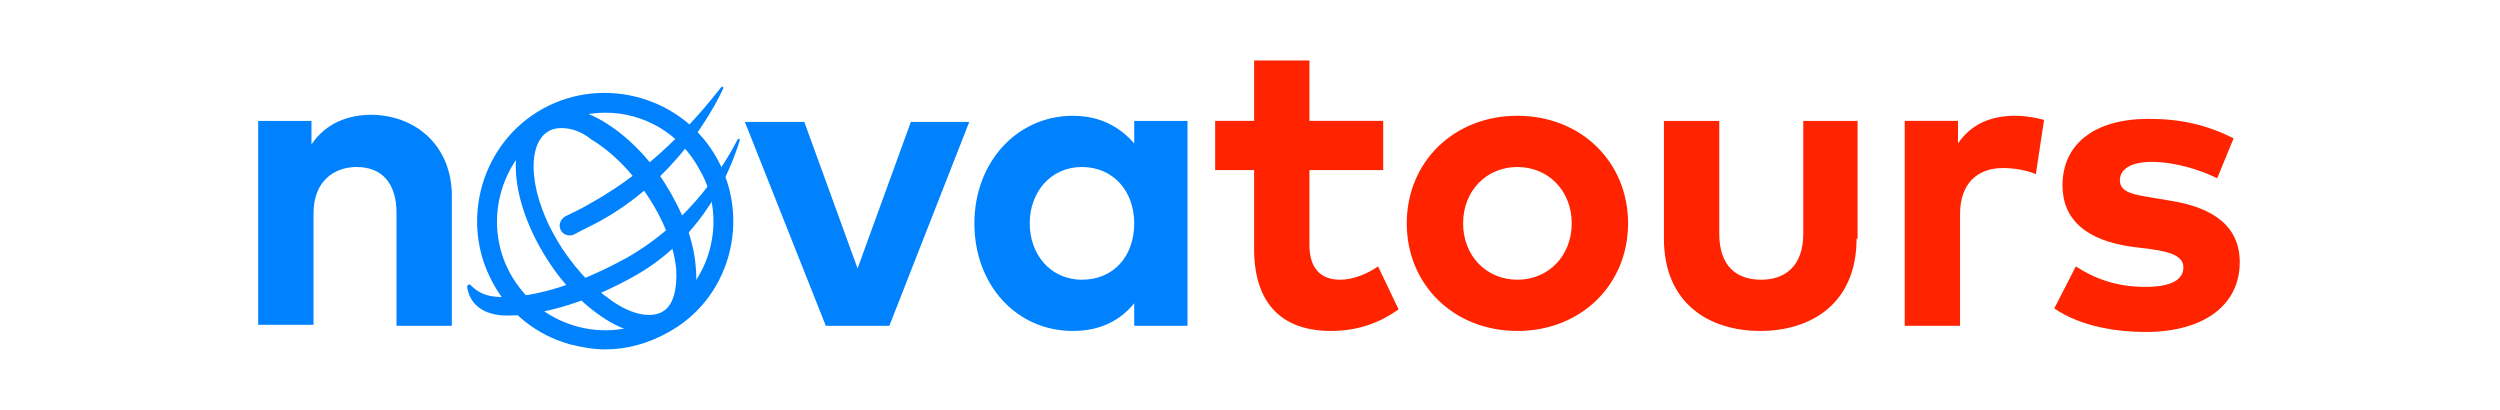 <svg id="Layer_1" xmlns="http://www.w3.org/2000/svg" viewBox="0 0 244 40"><style>.st1{fill:#0082ff}</style><path d="M135 16.6h-7.2v7.3c0 2.5 1.3 3.4 3 3.4 1.3 0 2.7-.6 3.7-1.3l2 4.2c-1.7 1.2-3.8 2.1-6.6 2.1-4.9 0-7.5-2.8-7.5-8v-7.7h-3.8v-4.8h3.8V5.9h5.4v5.9h7.2v4.8zm23.9 5.2c0 6-4.6 10.5-10.8 10.5-6.2 0-10.8-4.5-10.8-10.5s4.6-10.5 10.8-10.5c6.2 0 10.8 4.5 10.8 10.5zm-16.1 0c0 3.2 2.3 5.5 5.3 5.5s5.3-2.3 5.3-5.5-2.3-5.5-5.3-5.5-5.3 2.3-5.3 5.5zm38.4 1.5c0 6.3-4.4 9-9.4 9s-9.4-2.7-9.4-9V11.8h5.4v11c0 3.2 1.7 4.5 4.1 4.5 2.3 0 4.1-1.3 4.1-4.5v-11h5.3v11.5zm18.3-11.6l-.8 5.3c-.9-.4-2.2-.6-3.2-.6-2.5 0-4.2 1.5-4.2 4.5v10.9h-5.4v-20h5.2V14c1.3-1.9 3.2-2.7 5.6-2.7 1.1 0 2 .2 2.8.4zm16.9 5.7c-1.6-.8-4.1-1.6-6.4-1.6-2 0-3.1.7-3.1 1.8 0 1.2 1.4 1.4 3.2 1.7l1.8.3c4.3.7 6.7 2.6 6.7 6 0 4.1-3.4 6.8-9.2 6.8-2.7 0-6.3-.5-8.9-2.3l2.1-4.1c1.7 1.1 3.8 2 6.8 2 2.5 0 3.7-.7 3.7-1.9 0-1-1-1.5-3.3-1.8l-1.6-.2c-4.6-.6-6.9-2.7-6.9-6 0-4.1 3.2-6.5 8.4-6.5 3.2 0 5.7.6 8.3 1.9l-1.6 3.9z" fill="#ff2300"/><path class="st1" d="M44.1 19.1v12.7h-5.4v-11c0-2.9-1.4-4.5-3.9-4.5-2.3 0-4.2 1.5-4.2 4.5v10.9h-5.4V11.8h5.2v2.3c1.4-2.1 3.6-2.9 5.9-2.9 4.6.1 7.8 3.3 7.8 7.9zm42.7 12.7h-6.2l-7.9-19.9h5.8l5.2 14.3 5.2-14.3h5.7l-7.8 19.9zm29.1 0h-5.2v-2.2c-1.3 1.6-3.2 2.7-6 2.7-5.5 0-9.6-4.5-9.6-10.5s4.2-10.5 9.6-10.5c2.7 0 4.6 1.1 6 2.7v-2.2h5.2v20zm-15.4-10c0 3 2 5.5 5.1 5.5 3.1 0 5.1-2.3 5.1-5.5s-2.1-5.5-5.1-5.5c-3.1 0-5.1 2.5-5.1 5.5zM59.1 34.1c-1.2 0-2.3-.2-3.5-.5-3.2-.9-5.9-3-7.5-6-3.3-6-1.1-13.7 4.9-17 6-3.3 13.7-1.1 17 4.9 1.6 2.9 2 6.3 1.1 9.5-.9 3.2-3 5.9-6 7.5-1.8 1-3.9 1.6-6 1.6zm0-23.1c-1.7 0-3.5.4-5.1 1.3-5.1 2.8-7 9.3-4.2 14.4 1.4 2.5 3.6 4.3 6.3 5.1 2.7.8 5.6.5 8-.9 2.5-1.4 4.3-3.6 5.1-6.3.8-2.7.5-5.6-.9-8-1.9-3.6-5.5-5.6-9.2-5.6z"/><path class="st1" d="M49.5 30.8c-2.4 0-3.7-1.2-3.9-2.8 0-.2.2-.3.3-.2.4.4 1 .9 2 1.1 2.5.4 7.2-.4 13.2-3.7 6.4-3.6 9.7-9.3 10.9-11.6.1-.1.2-.1.2.1-.8 2.6-3.3 9.3-10.2 13.2-4.4 2.5-9 3.9-12.5 3.9"/><path class="st1" d="M54.7 22.4c-.2-.5 0-1 .5-1.3.8-.4 1.7-.8 2.5-1.3 6.7-3.7 11.2-9.4 12.7-11.3.1-.1.2 0 .2.1-1 2.2-4.6 8.8-11.9 12.9-.9.5-1.8.9-2.7 1.4-.5.2-1.1 0-1.3-.5z"/><path class="st1" d="M63.4 32.6c-1.2 0-2.5-.4-3.9-1.2-2.2-1.3-4.4-3.4-6.1-6.1-3.7-5.8-4.1-11.9-.9-14 1.6-1.1 3.9-.9 6.3.5 2.2 1.3 4.4 3.4 6.1 6.1 1.7 2.7 2.8 5.5 3 8.1.3 2.8-.5 4.9-2.1 5.9-.7.4-1.6.7-2.4.7zm-8.6-20.1c-.5 0-1 .1-1.4.4-2 1.3-1.9 6.2 1.5 11.4 1.6 2.4 3.5 4.3 5.5 5.5 1.7 1 3.3 1.2 4.3.6s1.4-2.1 1.3-4.1c-.2-2.2-1.2-4.8-2.8-7.2-1.6-2.4-3.5-4.3-5.5-5.5-1-.8-2-1.1-2.9-1.1z"/></svg>